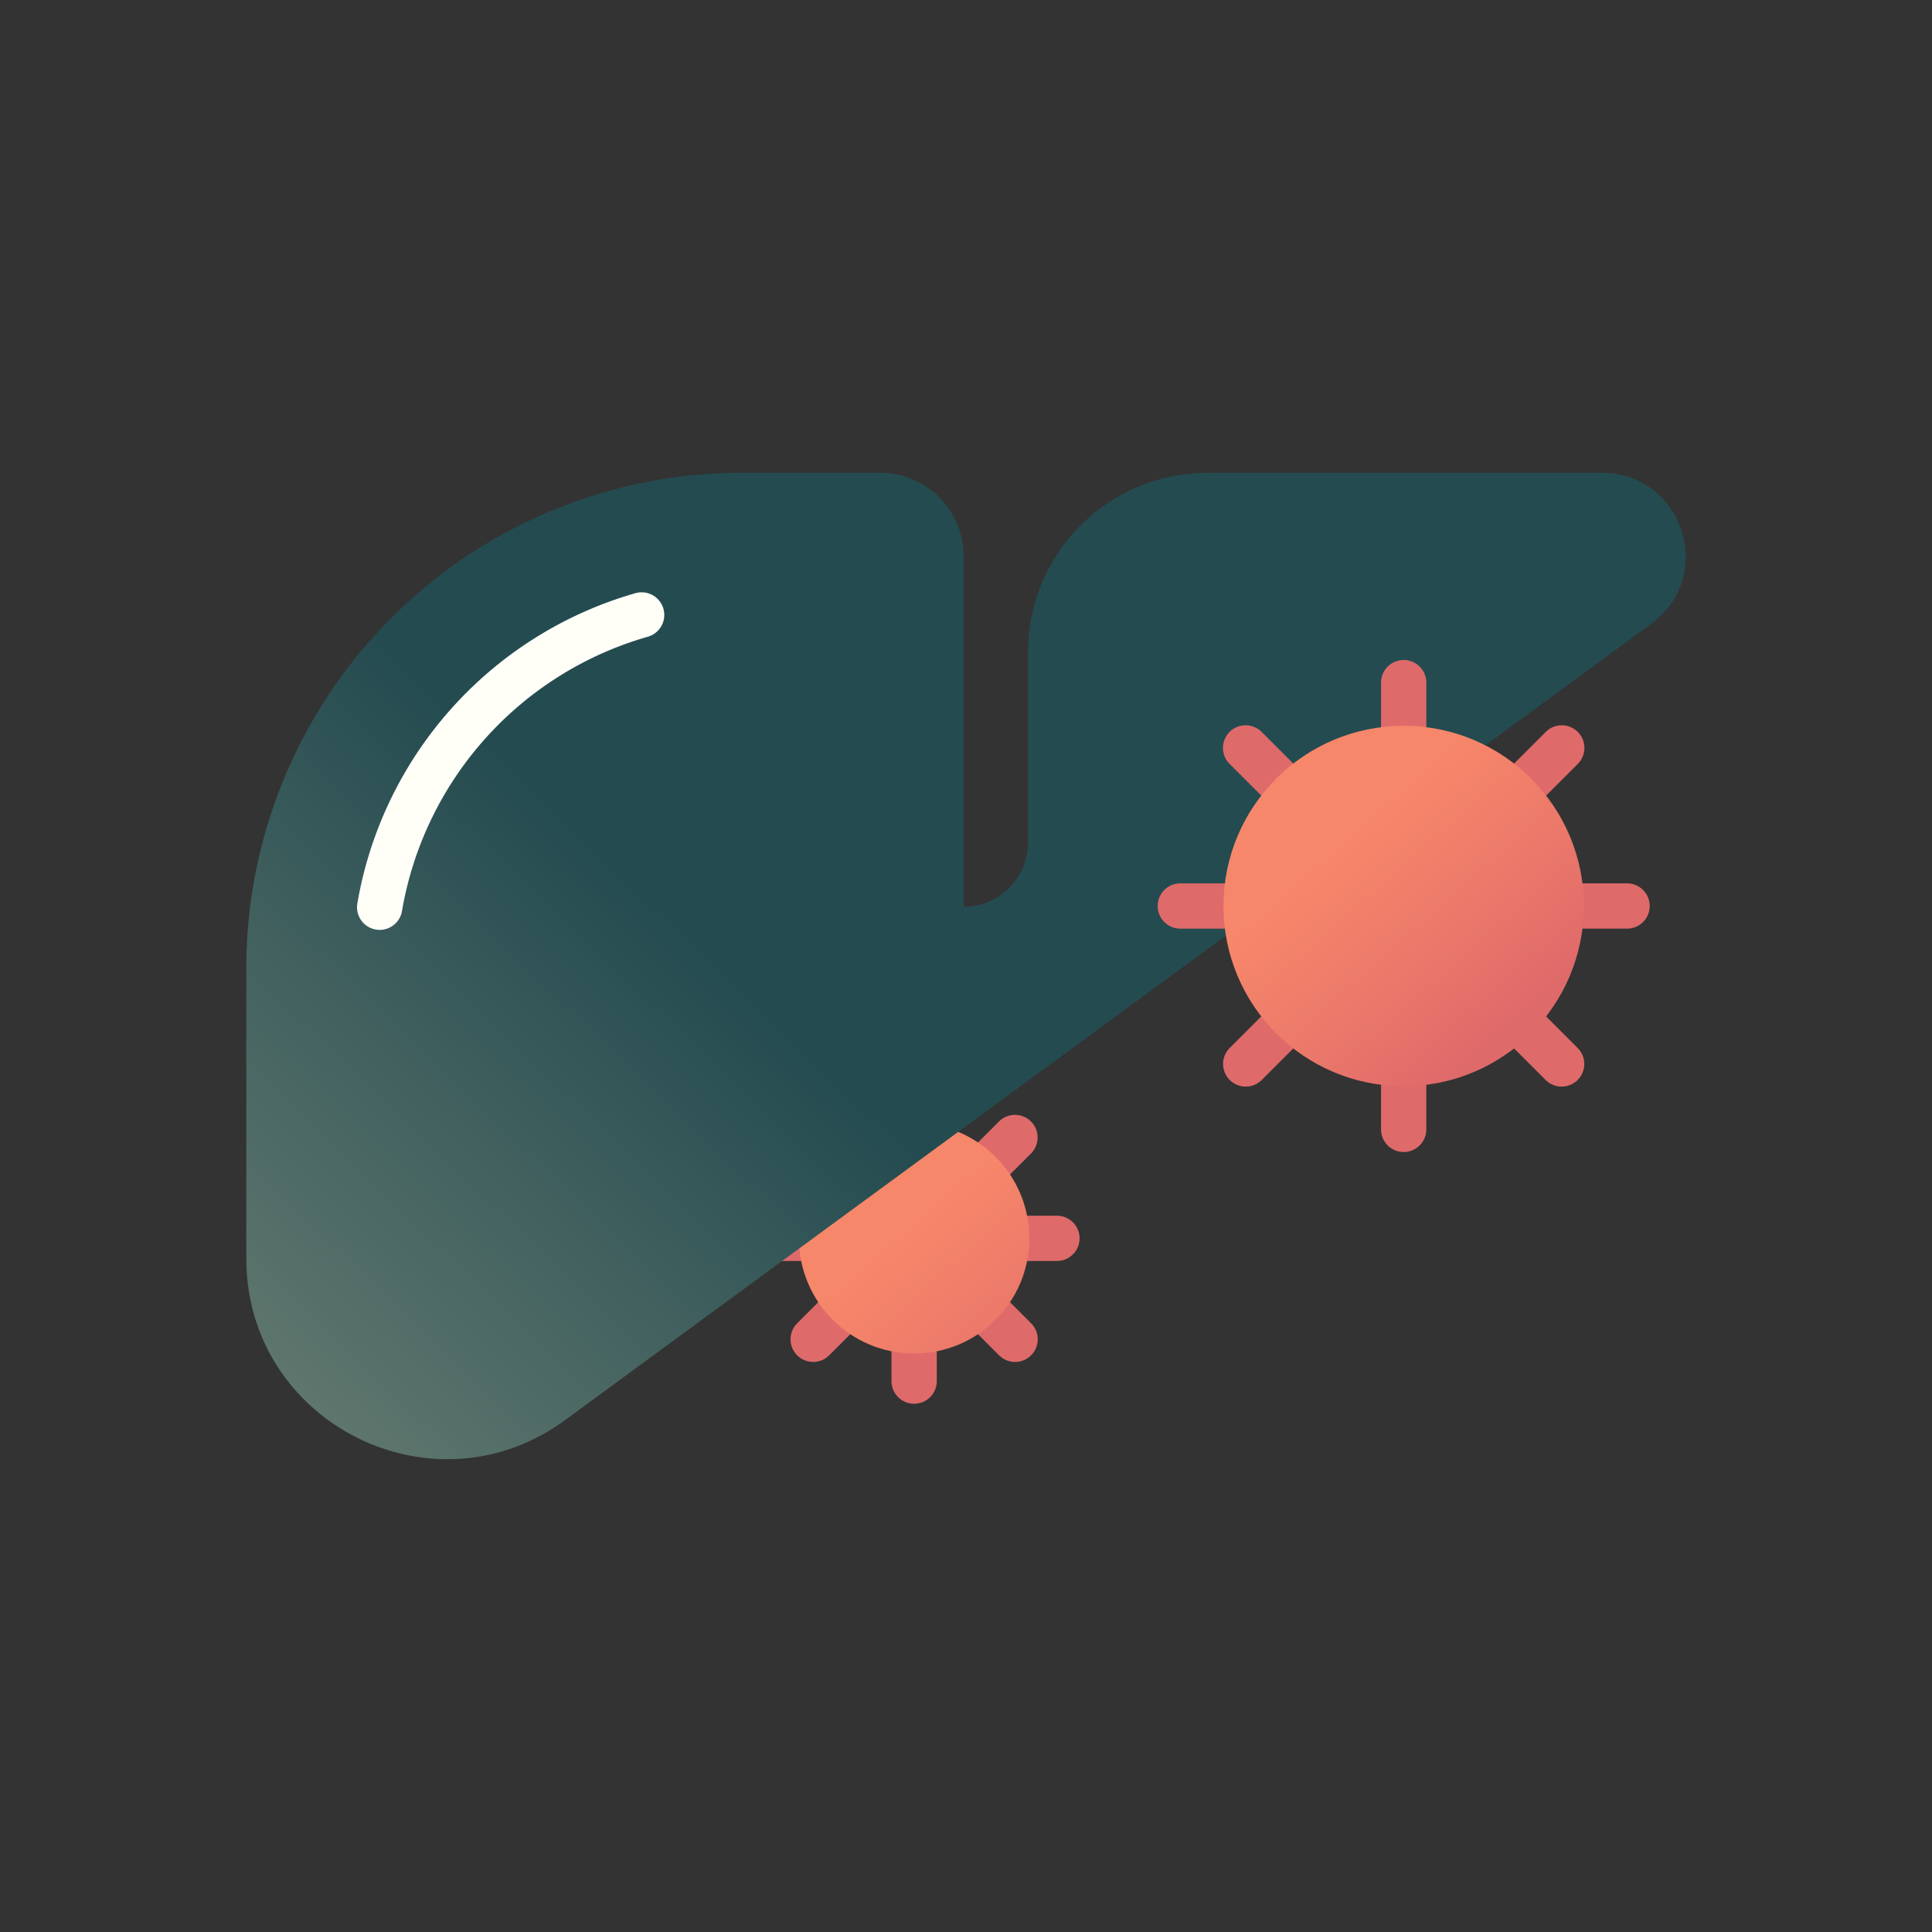 <svg xmlns="http://www.w3.org/2000/svg" xmlns:xlink="http://www.w3.org/1999/xlink" viewBox="0 0 512 512"><rect x="0" y="0" width="512" height="512" fill="#333333" stroke="none"/><defs><linearGradient id="linear-gradient" x1="283.079" y1="374.261" x2="239.767" y2="325.361" gradientUnits="userSpaceOnUse"><stop offset="0.003" stop-color="#df6a6a"/><stop offset="0.367" stop-color="#e9766a"/><stop offset="1" stop-color="#f7876a"/></linearGradient><linearGradient id="linear-gradient-2" x1="46.459" y1="398.45" x2="187.709" y2="251.232" gradientUnits="userSpaceOnUse"><stop offset="0" stop-color="#6d8175"/><stop offset="0.605" stop-color="#42615f"/><stop offset="1" stop-color="#244b50"/></linearGradient><linearGradient id="linear-gradient-3" x1="399.493" y1="271.152" x2="356.181" y2="222.251" xlink:href="#linear-gradient"/></defs><g id="Hepatitis"><path d="M269.014,360.928a5.981,5.981,0,0,1-4.243-1.757L211.26,305.66a6,6,0,0,1,8.485-8.485l53.511,53.511a6,6,0,0,1-4.243,10.243Z" style="fill:#df6a6a"/><path d="M215.502,360.928a6,6,0,0,1-4.243-10.243l53.511-53.511a6,6,0,0,1,8.485,8.485l-53.511,53.511A5.981,5.981,0,0,1,215.502,360.928Z" style="fill:#df6a6a"/><path d="M280.096,334.173H204.42a6,6,0,1,1,0-12h75.676a6,6,0,0,1,0,12Z" style="fill:#df6a6a"/><path d="M242.258,372.011a6,6,0,0,1-6-6V290.334a6,6,0,0,1,12,0v75.677A6,6,0,0,1,242.258,372.011Z" style="fill:#df6a6a"/><circle cx="242.258" cy="328.173" r="30.525" style="fill:url(#linear-gradient)"/><path d="M272.421,172.903v50.359a17.033,17.033,0,0,1-17.033,17.033h0V147.43a22.132,22.132,0,0,0-22.132-22.132H196.55A131.274,131.274,0,0,0,65.276,256.572v76.939c0,43.488,49.418,68.534,84.49,42.821L437.635,165.279c17.252-12.648,8.305-39.981-13.086-39.981H320.026A47.605,47.605,0,0,0,272.421,172.903Z" style="fill:url(#linear-gradient-2)"/><path d="M100.623,246.43a6.062,6.062,0,0,1-1-.084,6.001,6.001,0,0,1-4.925-6.91,103.732,103.732,0,0,1,73.707-82.241,6,6,0,0,1,3.274,11.545,91.676,91.676,0,0,0-65.147,72.681A6.002,6.002,0,0,1,100.623,246.43Z" style="fill:#fffff8"/><path d="M413.849,287.959a5.982,5.982,0,0,1-4.243-1.757L325.89,202.486a6,6,0,1,1,8.485-8.485l83.716,83.715a6,6,0,0,1-4.243,10.243Z" style="fill:#df6a6a"/><path d="M330.133,287.959a6,6,0,0,1-4.243-10.243L409.606,194.001a6,6,0,1,1,8.485,8.485l-83.716,83.715A5.983,5.983,0,0,1,330.133,287.959Z" style="fill:#df6a6a"/><path d="M431.187,246.101H312.795a6,6,0,0,1,0-12H431.187a6,6,0,0,1,0,12Z" style="fill:#df6a6a"/><path d="M371.991,305.297a6,6,0,0,1-6-6V180.905a6,6,0,1,1,12,0V299.297A6,6,0,0,1,371.991,305.297Z" style="fill:#df6a6a"/><circle cx="371.991" cy="240.101" r="47.755" style="fill:url(#linear-gradient-3)"/></g></svg>